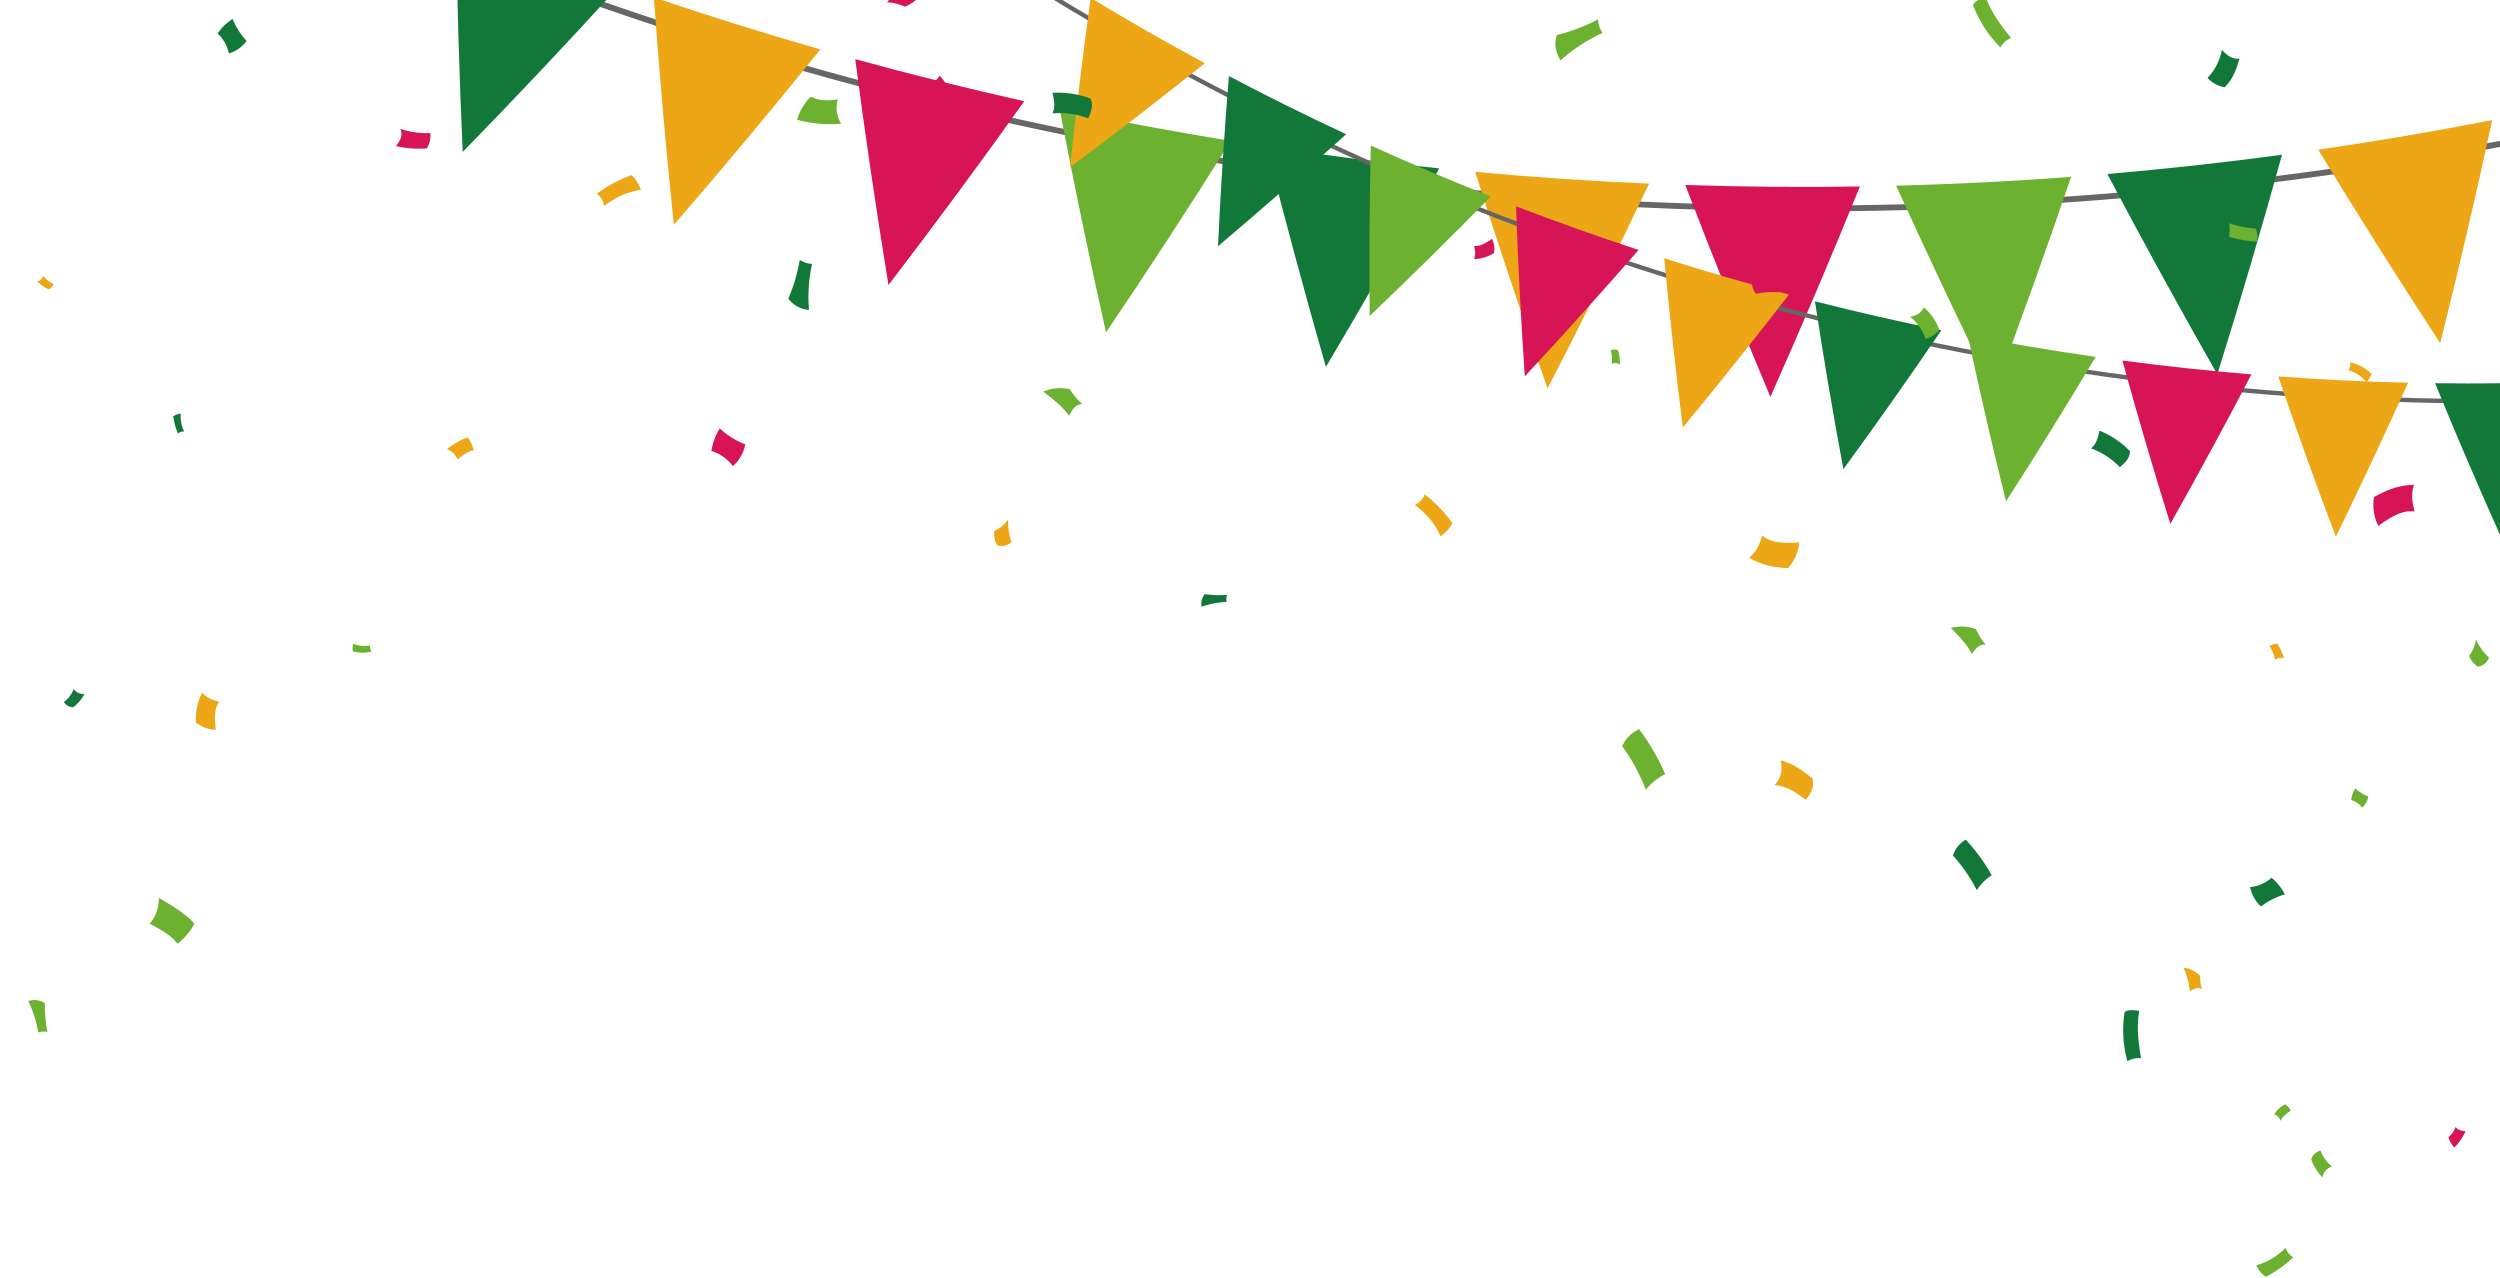 <svg xmlns="http://www.w3.org/2000/svg" xmlns:xlink="http://www.w3.org/1999/xlink" width="634" height="324" viewBox="0 0 634 324">
  <defs>
    <clipPath id="clip-path">
      <rect id="長方形_195" data-name="長方形 195" width="634" height="324" transform="translate(1286)" fill="none" stroke="#707070" stroke-width="1"/>
    </clipPath>
    <clipPath id="clip-path-2">
      <rect id="長方形_117" data-name="長方形 117" width="667.892" height="367.635" transform="translate(0 0)" fill="none"/>
    </clipPath>
  </defs>
  <g id="deco-2" transform="translate(-1286)" clip-path="url(#clip-path)">
    <g id="deco-2-2" data-name="deco-2" transform="translate(1286.474 -43.829)">
      <g id="グループ_240" data-name="グループ 240" clip-path="url(#clip-path-2)">
        <path id="パス_132" data-name="パス 132" d="M438.659,176.1a947.818,947.818,0,0,0,194.552-20.271l-.307-1.458c-189.682,39.762-383.917,20.705-561.7-55.11l-.584,1.37A936.4,936.4,0,0,0,438.659,176.1" transform="translate(20.033 -78.672)" fill="#666"/>
        <path id="パス_133" data-name="パス 133" d="M2466.388,175.79q-1.31-28.96-1.706-57.911,20.548,8.362,41.49,15.71-19.539,21.463-39.783,42.2" transform="translate(-2349.518 -93.428)" fill="#12783a"/>
        <path id="パス_134" data-name="パス 134" d="M2224.241,265.761q-2.991-28.823-5.072-57.691,20.954,7.113,42.238,13.2-18.212,22.585-37.167,44.495" transform="translate(-2053.828 -164.912)" fill="#eca616"/>
        <path id="パス_135" data-name="パス 135" d="M1978.312,340.906q-4.67-28.592-8.432-57.282,21.3,5.855,42.875,10.665-16.833,23.622-34.444,46.616" transform="translate(-1753.467 -224.794)" fill="#d61456"/>
        <path id="パス_136" data-name="パス 136" d="M1729.251,401.122q-6.336-28.266-11.772-56.683,21.6,4.587,43.4,8.119-15.411,24.571-31.629,48.564" transform="translate(-1449.238 -272.994)" fill="#6db131"/>
        <path id="パス_137" data-name="パス 137" d="M1477.7,446.314q-7.988-27.845-15.083-55.893,21.835,3.31,43.814,5.555-13.946,25.432-28.731,50.338" transform="translate(-1141.924 -309.438)" fill="#12783a"/>
        <path id="パス_138" data-name="パス 138" d="M1224.362,476.379q-9.619-27.327-18.356-54.911,22.013,2.024,44.107,2.973-12.442,26.207-25.751,51.938" transform="translate(-832.378 -334.045)" fill="#eca616"/>
        <path id="パス_139" data-name="パス 139" d="M969.857,491.218q-11.226-26.714-21.584-53.737,22.133.727,44.285.375-10.905,26.893-22.7,53.363" transform="translate(-521.362 -346.737)" fill="#d61456"/>
        <path id="パス_140" data-name="パス 140" d="M714.858,482.167q-12.81-26-24.769-52.371,22.2-.578,44.356-2.241-9.337,27.492-19.587,54.612" transform="translate(-209.694 -338.87)" fill="#6db131"/>
        <path id="パス_141" data-name="パス 141" d="M460.058,456.191q-14.357-25.2-27.883-50.812,22.205-1.894,44.3-4.874-7.742,28-16.417,55.685" transform="translate(101.773 -317.431)" fill="#12783a"/>
        <path id="パス_142" data-name="パス 142" d="M206.091,414.62q-15.87-24.3-30.928-49.058,22.153-3.218,44.131-7.523-6.127,28.423-13.2,56.582" transform="translate(412.265 -283.772)" fill="#eca616"/>
        <path id="パス_143" data-name="パス 143" d="M370.578,294.573q18.507,0,37.085-.971l-.059-1.109C263.834,300.021,123.092,263.634.586,187.271L0,188.213c112.14,69.9,239.553,106.361,370.578,106.361" transform="translate(260.229 -148.427)" fill="#666"/>
        <path id="パス_144" data-name="パス 144" d="M102.773,718.117q8.329-19.923,16.017-40.073-16.514.59-33.043.369,8.174,20.015,17.027,39.7" transform="translate(531.317 -537.401)" fill="#12783a"/>
        <path id="パス_145" data-name="パス 145" d="M292.652,712.233q9.47-19.4,18.314-39.056-16.478-.388-32.924-1.581,6.959,20.46,14.609,40.637" transform="translate(299.252 -532.29)" fill="#eca616"/>
        <path id="パス_146" data-name="パス 146" d="M481.774,693.529q10.585-18.805,20.56-37.911-16.4-1.358-32.721-3.514,5.729,20.832,12.162,41.424" transform="translate(68.15 -516.842)" fill="#d61456"/>
        <path id="パス_147" data-name="パス 147" d="M669.654,663.52q11.668-18.15,22.743-36.637-16.282-2.319-32.437-5.43,4.49,21.131,9.694,42.066" transform="translate(-161.398 -492.549)" fill="#6db131"/>
        <path id="パス_148" data-name="パス 148" d="M855.824,622.3q12.715-17.433,24.857-35.236-16.121-3.273-32.07-7.329,3.246,21.359,7.213,42.565" transform="translate(-388.813 -459.488)" fill="#12783a"/>
        <path id="パス_149" data-name="パス 149" d="M1039.79,569.991q13.723-16.654,26.895-33.712-15.916-4.219-31.614-9.209,2,21.516,4.719,42.922" transform="translate(-613.493 -417.742)" fill="#eca616"/>
        <path id="パス_150" data-name="パス 150" d="M1221.076,506.675q14.69-15.813,28.853-32.065-15.669-5.157-31.073-11.073.745,21.6,2.22,43.138" transform="translate(-834.859 -367.389)" fill="#d61456"/>
        <path id="パス_151" data-name="パス 151" d="M1399.512,432.462q15.617-14.912,30.731-30.294-15.381-6.087-30.453-12.92-.506,21.62-.278,43.215" transform="translate(-1052.631 -308.508)" fill="#6db131"/>
        <path id="パス_152" data-name="パス 152" d="M1576.367,347.466q16.493-13.951,32.51-28.406-15.048-7.008-29.74-14.748-1.751,21.569-2.769,43.154" transform="translate(-1267.964 -241.191)" fill="#12783a"/>
        <path id="パス_153" data-name="パス 153" d="M1749.116,251.78q17.32-12.933,34.191-26.4-14.673-7.922-28.944-16.558-2.99,21.45-5.248,42.958" transform="translate(-1478.227 -165.508)" fill="#eca616"/>
        <path id="パス_154" data-name="パス 154" d="M2063.989,308.835a3.428,3.428,0,0,1-2.571,1.687,12.178,12.178,0,0,0-2.978-4.693,4.577,4.577,0,0,0,2.424-2.069,14.574,14.574,0,0,1,3.125,5.074" transform="translate(-1823.07 -240.754)" fill="#d61456"/>
        <path id="パス_155" data-name="パス 155" d="M133.46,262.3a3.234,3.234,0,0,1,1.033,2.711,11.482,11.482,0,0,0-4.928,1.792,4.317,4.317,0,0,0-1.414-2.652,13.736,13.736,0,0,1,5.309-1.85" transform="translate(506.817 -207.894)" fill="#d61456"/>
        <path id="パス_156" data-name="パス 156" d="M212.08,1590.281a14.426,14.426,0,0,1-2.825,4.171,5.784,5.784,0,0,1-1.546-2.645,4.812,4.812,0,0,0,1.774-2.526,3.245,3.245,0,0,0,2.6,1" transform="translate(412.728 -1259.624)" fill="#d61456"/>
        <path id="パス_157" data-name="パス 157" d="M1052.8,554.713a7.053,7.053,0,0,0,.735,2.9,21.911,21.911,0,0,0-5.927.382,3.964,3.964,0,0,1-1.008-2.7,26,26,0,0,1,6.2-.577" transform="translate(-602.74 -439.652)" fill="#d61456"/>
        <path id="パス_158" data-name="パス 158" d="M2101.228,194.251a10.443,10.443,0,0,1-4.948,4.342,15.53,15.53,0,0,0-4.618-1.142c1.169-1.041,1.3-2.114.9-4.3,2.531.917,5.137,1.011,8.669,1.1" transform="translate(-1867.2 -153.083)" fill="#d61456"/>
        <path id="パス_159" data-name="パス 159" d="M2697.149,368.763a19.575,19.575,0,0,0,7.59,1.072,6.281,6.281,0,0,1-.876,3.9,25.928,25.928,0,0,1-7.854-.59c1.34-1.706,1.749-2.793,1.141-4.383" transform="translate(-2596.082 -292.273)" fill="#d61456"/>
        <path id="パス_160" data-name="パス 160" d="M1115.376,113.165a21.532,21.532,0,0,0-5.43-6.454,6.91,6.91,0,0,1,3.584-2.551,28.531,28.531,0,0,1,6,6.252c-2.351.413-3.484,1-4.153,2.753" transform="translate(-681.869 -82.555)" fill="#d61456"/>
        <path id="パス_161" data-name="パス 161" d="M137.52,1359.877a3.176,3.176,0,0,0-2.043,2.5,10.347,10.347,0,0,1-2.666-3.868,2.888,2.888,0,0,1,1.987-2.079,7.575,7.575,0,0,0,2.722,3.443" transform="translate(502.824 -1075.075)" fill="#d61456"/>
        <path id="パス_162" data-name="パス 162" d="M3201.379,3.041A6.669,6.669,0,0,0,3203.839,0a1.816,1.816,0,0,0,1.384.461,8,8,0,0,1-2.436,3.615,3.339,3.339,0,0,1-1.408-1.038" transform="translate(-3201.379 -0.003)" fill="#d61456"/>
        <path id="パス_163" data-name="パス 163" d="M280.5,810.7c-2.283-.3-4.691.344-9.2,3.659a11.792,11.792,0,0,1-1.083-7.336c3.7-2,6.061-2.893,10.134-3.113-.749,2.371-.571,3.913.152,6.79" transform="translate(331.372 -637.156)" fill="#d61456"/>
        <path id="パス_164" data-name="パス 164" d="M1395.29,505.075c1.128.153,2.321-.159,4.561-1.788a5.836,5.836,0,0,1,.518,3.631,10.382,10.382,0,0,1-5.02,1.516,5.325,5.325,0,0,0-.059-3.359" transform="translate(-1021.973 -398.893)" fill="#d61456"/>
        <path id="パス_165" data-name="パス 165" d="M2319.649,739.078a9.879,9.879,0,0,1-3.134,5.53,10.619,10.619,0,0,0-5.445-3.854,15.038,15.038,0,0,1,2.118-5.736,19.894,19.894,0,0,0,6.46,4.06" transform="translate(-2131.132 -582.557)" fill="#d61456"/>
        <path id="パス_166" data-name="パス 166" d="M1896.807,326.044c.662,1.529.376,2.934-.617,5.009a19.976,19.976,0,0,0-9.035-1.256c.643-1.552.576-2.8-.017-5.227a23.906,23.906,0,0,1,9.668,1.475" transform="translate(-1620.714 -257.212)" fill="#12783a"/>
        <path id="パス_167" data-name="パス 167" d="M627.929,742.991c-.051,1.588-.868,2.684-2.568,4.071a19.05,19.05,0,0,0-7.284-4.755c1.185-1.078,1.635-2.18,2.11-4.517a22.8,22.8,0,0,1,7.742,5.2" transform="translate(-88.242 -584.754)" fill="#12783a"/>
        <path id="パス_168" data-name="パス 168" d="M1886.51,78.866a3.008,3.008,0,0,1-.552,2.955,4.556,4.556,0,0,1-2.922-.546,6.821,6.821,0,0,0-1.132-3.611,11.873,11.873,0,0,0,4.606,1.2" transform="translate(-1609.143 -61.555)" fill="#12783a"/>
        <path id="パス_169" data-name="パス 169" d="M796.93,1246.869a12.652,12.652,0,0,0-3.787,3.8,39.351,39.351,0,0,0-6.043-8.785,7.12,7.12,0,0,1,3.237-4.04,46.669,46.669,0,0,1,6.594,9.027" transform="translate(-292.302 -981.082)" fill="#12783a"/>
        <path id="パス_170" data-name="パス 170" d="M3121.333,1053.705a2.983,2.983,0,0,0,2.772,1.234,9.714,9.714,0,0,1-2.847,3.369,2.71,2.71,0,0,1-2.373-1.288,7.11,7.11,0,0,0,2.448-3.314" transform="translate(-3103.149 -835.14)" fill="#12783a"/>
        <path id="パス_171" data-name="パス 171" d="M492.331,274.356c-.86,3.044-1.862,5.4-3.76,7.234a7.443,7.443,0,0,1-4.341-2.359,13.915,13.915,0,0,0,3.641-7.153c1.459,1.62,2.558,2.35,4.46,2.279" transform="translate(75.12 -215.642)" fill="#12783a"/>
        <path id="パス_172" data-name="パス 172" d="M2999.819,721.584a1.958,1.958,0,0,0-1.551.514,15.781,15.781,0,0,1-1.205-4.387,3.745,3.745,0,0,1,1.9-.664,9,9,0,0,0,.859,4.537" transform="translate(-2953.595 -568.314)" fill="#12783a"/>
        <path id="パス_173" data-name="パス 173" d="M2928.029,239.969a8.585,8.585,0,0,1-4.529,3.164,9.228,9.228,0,0,0-2.826-5.062,13.071,13.071,0,0,1,3.809-3.705,17.326,17.326,0,0,0,3.547,5.6" transform="translate(-2865.959 -185.752)" fill="#12783a"/>
        <path id="パス_174" data-name="パス 174" d="M431.458,1291.709a8.761,8.761,0,0,1-2.761-4.915,9.416,9.416,0,0,0,5.423-2.365,13.327,13.327,0,0,1,3.382,4.238,17.653,17.653,0,0,0-6.044,3.042" transform="translate(141.468 -1018.006)" fill="#12783a"/>
        <path id="パス_175" data-name="パス 175" d="M604.844,1446.749c1.113-.62,2.109-.5,3.732-.25-.683,3.52-.355,7.461.448,11.989a5.441,5.441,0,0,0-3.461.762,29.583,29.583,0,0,1-.719-12.5" transform="translate(-66.52 -1146.298)" fill="#12783a"/>
        <path id="パス_176" data-name="パス 176" d="M1722.016,940.841a3.893,3.893,0,0,1,.8-3.2,23.988,23.988,0,0,0,5.659.182,3.576,3.576,0,0,0-.113,1.818,21.4,21.4,0,0,0-6.345,1.2" transform="translate(-1417.763 -743.152)" fill="#12783a"/>
        <path id="パス_177" data-name="パス 177" d="M2234.595,541.719a7.038,7.038,0,0,1-5.239-2.849,43.393,43.393,0,0,0,2.884-9.829,6.459,6.459,0,0,0,3.134,1.022,38.741,38.741,0,0,0-.779,11.656" transform="translate(-2029.907 -419.305)" fill="#12783a"/>
        <path id="パス_178" data-name="パス 178" d="M1989.9,851.86a3.714,3.714,0,0,1-3.626.788,5.625,5.625,0,0,1-.78-3.586,8.429,8.429,0,0,0,3.566-3.019,14.668,14.668,0,0,0,.841,5.817" transform="translate(-1733.835 -670.552)" fill="#eca616"/>
        <path id="パス_179" data-name="パス 179" d="M529.987,1394.238a7.476,7.476,0,0,1,4.217,2.107,11.111,11.111,0,0,0,.491,3.37c-1.007-.493-1.753-.29-3.1.569a19.336,19.336,0,0,0-1.611-6.046" transform="translate(23.264 -1105.038)" fill="#eca616"/>
        <path id="パス_180" data-name="パス 180" d="M431.245,1002.636a9.915,9.915,0,0,0-1.434-3.609,3.168,3.168,0,0,1,1.937-.593,13.14,13.14,0,0,1,1.711,3.6c-1.087-.162-1.669-.069-2.215.6" transform="translate(145.279 -791.329)" fill="#eca616"/>
        <path id="パス_181" data-name="パス 181" d="M3158.062,548.517a8.8,8.8,0,0,0,2.732,2.1,2.812,2.812,0,0,1-1.209,1.331,11.666,11.666,0,0,1-2.941-1.974c.9-.37,1.305-.7,1.419-1.462" transform="translate(-3147.671 -434.741)" fill="#eca616"/>
        <path id="パス_182" data-name="パス 182" d="M1005.561,1147.149a6.308,6.308,0,0,0,1.465-6.248c3.091.813,4.93,2.071,8.128,4.58.405,2.241-.093,3.448-1.736,5.441-2.762-2.127-4.892-3.455-7.857-3.773" transform="translate(-555.975 -904.249)" fill="#eca616"/>
        <path id="パス_183" data-name="パス 183" d="M2645.778,751.616a5.222,5.222,0,0,0-2.7-2.58,18.179,18.179,0,0,1,5.233-2.977,8.346,8.346,0,0,1,1.536,3.242c-1.269.258-2.329,1-4.07,2.315" transform="translate(-2530.198 -591.309)" fill="#eca616"/>
        <path id="パス_184" data-name="パス 184" d="M1446.556,818.365a4.357,4.357,0,0,0,2.485-2.653,35.029,35.029,0,0,1,7.019,7.294,8.331,8.331,0,0,1-3,3.315c-1.661-3.642-3.475-5.469-6.5-7.955" transform="translate(-1088.22 -646.513)" fill="#eca616"/>
        <path id="パス_185" data-name="パス 185" d="M2440.691,433.22a4.3,4.3,0,0,0-1.857-3.075,34.6,34.6,0,0,1,8.821-4.722,8.232,8.232,0,0,1,2.349,3.745c-3.911.6-6.135,1.839-9.312,4.052" transform="translate(-2287.987 -337.179)" fill="#eca616"/>
        <path id="パス_186" data-name="パス 186" d="M2280.161,191.107a6.923,6.923,0,0,0-3.88,1.159,1.88,1.88,0,0,0-.914-1.2,8.294,8.294,0,0,1,4.2-1.667,3.46,3.46,0,0,1,.6,1.712" transform="translate(-2084.239 -150.11)" fill="#eca616"/>
        <path id="パス_187" data-name="パス 187" d="M327.572,659.262A9.346,9.346,0,0,0,323,656.271a2.539,2.539,0,0,0,.446-1.99,11.19,11.19,0,0,1,5.374,2.876,4.675,4.675,0,0,1-1.245,2.106" transform="translate(272.078 -518.566)" fill="#eca616"/>
        <path id="パス_188" data-name="パス 188" d="M1025.725,866.161c1.711,1.409,4,2.114,9.374,1.714a11.351,11.351,0,0,1-2.861,6.536c-4.036-.254-6.418-.733-9.854-2.634,1.822-1.551,2.464-2.9,3.342-5.616" transform="translate(-579.275 -686.497)" fill="#eca616"/>
        <path id="パス_189" data-name="パス 189" d="M2959.986,1060.428c-.99,1.353-1.423,3.111-.889,7.148a8.577,8.577,0,0,1-5.056-1.877,15.263,15.263,0,0,1,1.562-7.551,7.825,7.825,0,0,0,4.382,2.28" transform="translate(-2904.838 -838.661)" fill="#eca616"/>
        <path id="パス_190" data-name="パス 190" d="M2992.87,79.66c-1.042-.578-1.439-1.43-2.04-2.842,3.132-1.2,6.1-3.4,9.3-6.271a5.088,5.088,0,0,0,2.313,2.374,27.723,27.723,0,0,1-9.577,6.739" transform="translate(-2954.93 -55.914)" fill="#eca616"/>
        <path id="パス_191" data-name="パス 191" d="M184.18,997.52a3.616,3.616,0,0,1-2.787,2.3,5.476,5.476,0,0,1-2.275-2.755,8.213,8.213,0,0,0,1.739-4.2,14.236,14.236,0,0,0,3.323,4.659" transform="translate(446.559 -786.917)" fill="#6db131"/>
        <path id="パス_192" data-name="パス 192" d="M2204.829,336.3a32.2,32.2,0,0,1-11.193-.986,12.922,12.922,0,0,1,3.481-5.878c2.116,1.1,3.974,1.05,6.846.719a7.228,7.228,0,0,0,.866,6.145" transform="translate(-1991.953 -261.106)" fill="#6db131"/>
        <path id="パス_193" data-name="パス 193" d="M1197.29,1114.223a14.88,14.88,0,0,0-4.9,3.974,46.4,46.4,0,0,0-5.984-11.028,8.375,8.375,0,0,1,4.287-4.326,55.089,55.089,0,0,1,6.6,11.381" transform="translate(-775.489 -874.085)" fill="#6db131"/>
        <path id="パス_194" data-name="パス 194" d="M462.281,487.665a8.111,8.111,0,0,0,.042-3.441,25.309,25.309,0,0,0,6.712,1.335,4.567,4.567,0,0,1,.32,3.307,30.047,30.047,0,0,1-7.074-1.2" transform="translate(102.479 -383.784)" fill="#6db131"/>
        <path id="パス_195" data-name="パス 195" d="M794.418,977.708a10.144,10.144,0,0,1,6.386.3,15.159,15.159,0,0,0,2.459,3.91c-1.518-.06-2.333.6-3.527,2.4-1.152-2.347-2.912-4.168-5.318-6.615" transform="translate(-300.154 -774.614)" fill="#6db131"/>
        <path id="パス_196" data-name="パス 196" d="M1898.984,686.611a10.725,10.725,0,0,1,6.734-.608,16.016,16.016,0,0,0,3.141,3.742c-1.6.156-2.357.968-3.348,3.028-1.546-2.292-3.653-3.946-6.527-6.162" transform="translate(-1634.865 -543.456)" fill="#6db131"/>
        <path id="パス_197" data-name="パス 197" d="M1241.922,642.41a9.017,9.017,0,0,0-.242-3.525,2.887,2.887,0,0,1,1.843.022,11.956,11.956,0,0,1,.485,3.6c-.9-.442-1.427-.522-2.086-.1" transform="translate(-833.672 -506.254)" fill="#6db131"/>
        <path id="パス_198" data-name="パス 198" d="M376.293,1621.973a3.6,3.6,0,0,0-2.45,2.729,11.712,11.712,0,0,1-2.816-4.529,3.275,3.275,0,0,1,2.364-2.25,8.6,8.6,0,0,0,2.9,4.051" transform="translate(214.638 -1282.325)" fill="#6db131"/>
        <path id="パス_199" data-name="パス 199" d="M854.774,587.139a12.844,12.844,0,0,1,3.892,5.672,6.28,6.28,0,0,1-3.48,2.294,11.741,11.741,0,0,0-3.879-5.551c1.786-.443,2.765-.971,3.467-2.415" transform="translate(-367.357 -465.352)" fill="#6db131"/>
        <path id="パス_200" data-name="パス 200" d="M421.406,1564.049a6.908,6.908,0,0,1,2.695-2.537,3.38,3.38,0,0,1,1.507,1.661,6.319,6.319,0,0,0-2.632,2.521,2.362,2.362,0,0,0-1.57-1.645" transform="translate(154.874 -1237.615)" fill="#6db131"/>
        <path id="パス_201" data-name="パス 201" d="M2984.58,1315.678a9.672,9.672,0,0,0,2.292-6.522c4,2.2,7.751,4.857,9.015,6.554a15.457,15.457,0,0,1-4.295,5.065c-1.4-1.943-3.465-3.167-7.012-5.1" transform="translate(-2947.074 -1037.604)" fill="#6db131"/>
        <path id="パス_202" data-name="パス 202" d="M425.855,1736.76a3.687,3.687,0,0,0,1.916,2.406,29.754,29.754,0,0,1-6.967,4.981,7.043,7.043,0,0,1-2.407-2.92,16.96,16.96,0,0,0,7.457-4.466" transform="translate(153.334 -1376.512)" fill="#6db131"/>
        <path id="パス_203" data-name="パス 203" d="M2767.99,998.37a7.266,7.266,0,0,0,4.237.421,1.974,1.974,0,0,0,.408,1.536,8.7,8.7,0,0,1-4.747-.053,3.643,3.643,0,0,1,.1-1.9" transform="translate(-2678.857 -791.283)" fill="#6db131"/>
        <path id="パス_204" data-name="パス 204" d="M331.027,1177.259a5.03,5.03,0,0,1-1.57,2.832,5.417,5.417,0,0,0-2.793-1.936,7.659,7.659,0,0,1,1.052-2.933,10.141,10.141,0,0,0,3.311,2.038" transform="translate(269.107 -931.45)" fill="#6db131"/>
        <path id="パス_205" data-name="パス 205" d="M763.4,209.31c.679-1.115,1.627-1.511,3.2-2.108,1.17,3.483,3.452,6.831,6.455,10.46a5.571,5.571,0,0,0-2.7,2.427,30.306,30.306,0,0,1-6.956-10.78" transform="translate(-263.514 -164.224)" fill="#6db131"/>
        <path id="パス_206" data-name="パス 206" d="M1264.2,245.533c-1.223-2.309-1.629-3.708-.963-6.438a47.48,47.48,0,0,0,10.462-3.956,7.057,7.057,0,0,0,1.172,3.4,42.271,42.271,0,0,0-10.671,6.991" transform="translate(-868.941 -186.366)" fill="#6db131"/>
        <path id="パス_207" data-name="パス 207" d="M3164.143,1434.311a5.036,5.036,0,0,1,4.236.532,31.124,31.124,0,0,0,.644,7.308,4.621,4.621,0,0,0-2.356.137,27.744,27.744,0,0,0-2.524-7.977" transform="translate(-3157.456 -1136.616)" fill="#6db131"/>
      </g>
    </g>
  </g>
</svg>
